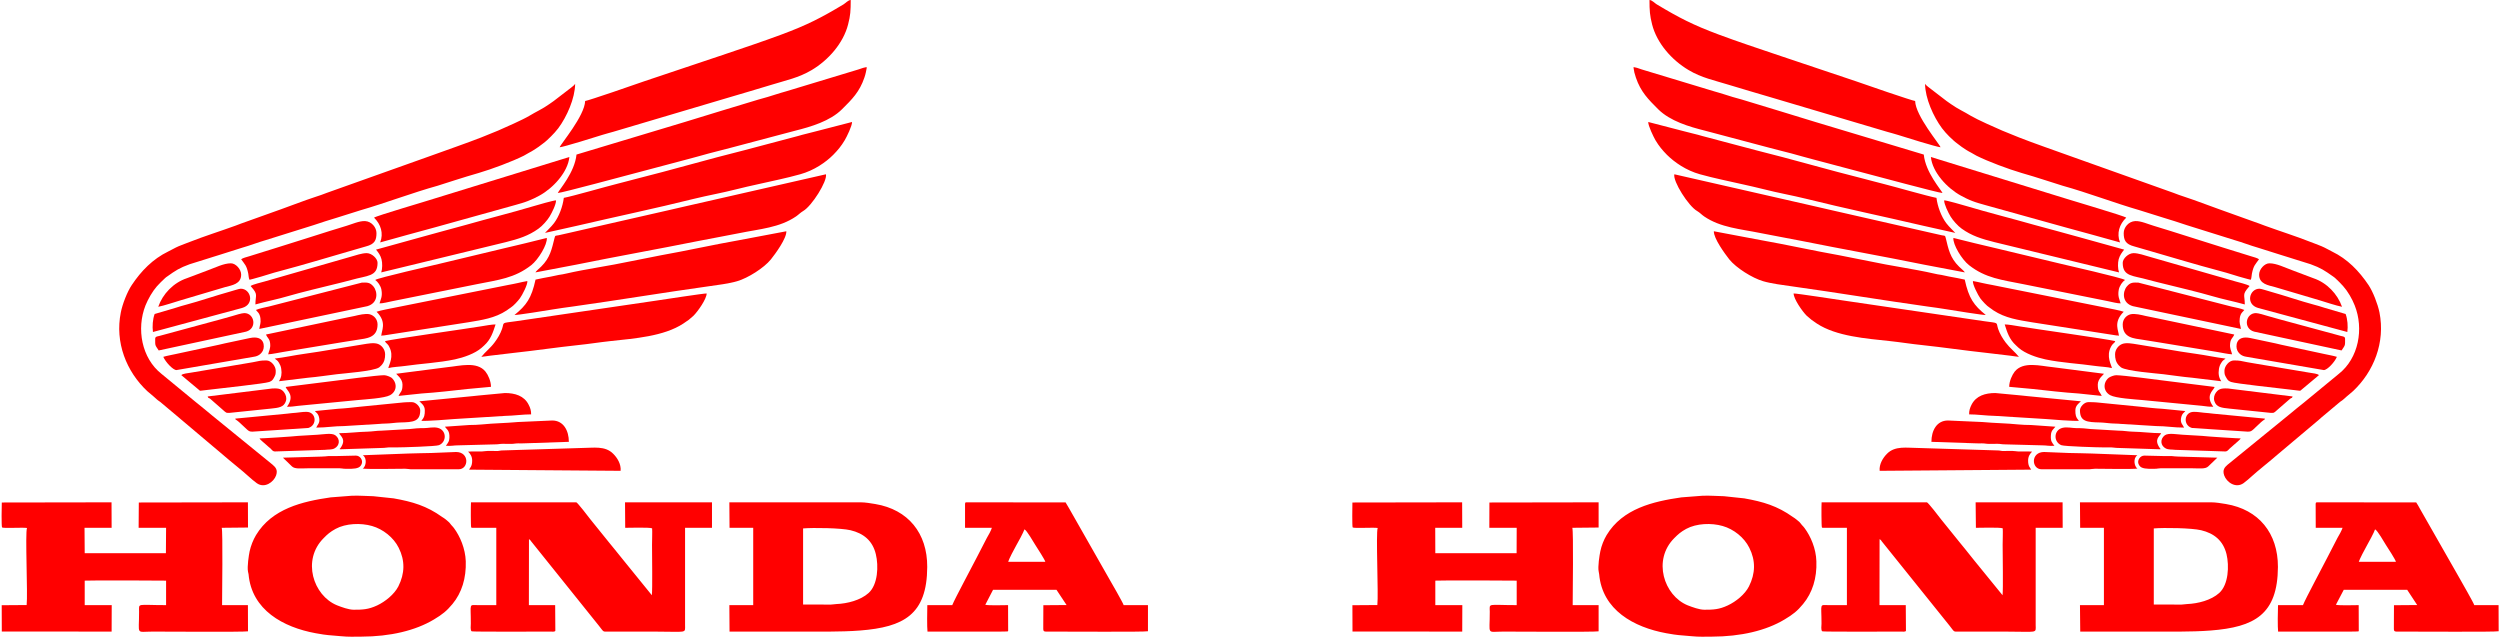 <svg clip-rule="evenodd" fill-rule="evenodd" height="637" image-rendering="optimizeQuality" shape-rendering="geometricPrecision" text-rendering="geometricPrecision" viewBox="-3 0 27741 7076" width="2500" xmlns="http://www.w3.org/2000/svg"><g fill="#f00"><path d="m16526 5863h304l-1 282h-903l-1-282h300l-1-283-1219 2c-1 32-4 269 3 277 13 12 235-2 278 6-22 51 10 740-4 856l-277 2 1 292 1219 1 1-294h-300v-272c70-5 893-1 904 0v272c-330 0-300-27-299 73 1 266-41 221 151 221 139 0 1016 6 1058-3v-291h-288c0-110 10-817-4-859l292-3v-280l-1213 2z"/><path d="m18914 6773c-56 0-133-29-185-49-264-108-392-504-148-747 43-43 72-69 132-102 115-62 280-68 405-32 123 35 239 127 296 242 72 143 68 286-4 429-45 89-145 169-235 211-97 46-163 48-261 48zm-1168-395c35 399 386 590 745 656 150 27 128 18 280 33 87 9 150 5 229 5 318-1 599-66 806-191 92-55 142-94 205-171 104-125 155-289 148-475-4-141-63-277-132-370-12-17-16-18-29-33-13-14-14-21-28-34-12-11-22-18-35-29-15-14-20-13-37-26-172-123-331-170-540-207l-226-24c-81-1-155-9-240-5l-233 18c-313 45-653 125-830 419-32 54-57 117-70 180-9 43-30 172-18 226zm2479 635c11 6 740 3 860 3 39 0 65 5 69-10l-2-284h-292l1-733c19 11 11 7 24 24l753 937c57 73 42 66 97 66h520c369 0 341 24 340-73v-1080h300l-1-283h-966l3 283c27 0 275-7 298 6 3 38-1 132-1 184 0 125 7 487-1 559l-315-387c-35-44-70-86-104-130-19-23-35-42-54-66l-209-259c-23-31-144-187-158-190h-1170c-3 33-2 270 3 277s-1 4 13 6h265v859h-196c-114 0-86-29-86 204 0 23-9 77 9 87zm3989-297-307-1v-845c115-10 422-5 526 20 143 34 245 115 282 266 31 131 22 338-81 431-90 81-236 118-357 123-23 1-47 6-63 6zm-1125-853h264v859h-266l3 294h730c222 0 504 5 719-12 485-38 744-176 747-706 1-375-213-638-577-699-49-8-113-19-164-19-485-1-971 0-1458 0zm3276 17c29 14 99 140 121 174 23 35 105 162 111 187h-413c7-25 70-148 89-179 20-34 83-151 92-182zm497-231c-12-22-26-48-40-68l-1100-1c-16 0-15 5-17 19l1 264h298c-8 27-42 89-57 113l-111 215c-48 96-241 454-272 531h-277c-3 52-5 252 1 294h805c19 0 38 0 57-1 36-1 32 1 34-9l-1-284c-51 0-215 6-253-4l87-166h705l111 169-258 2-1 220c0 80-8 73 73 73 190-1 1059 6 1091-4l-1-290h-270c-7-26-144-264-159-291zm-5496-4718c2 162 93 365 188 493 27 35 51 62 80 91 28 27 59 57 91 80 33 26 64 49 100 71 20 12 33 20 55 31 24 12 37 23 58 33 130 65 353 148 499 191 85 25 181 53 262 80l195 62c277 77 584 194 854 272l265 83c86 26 168 52 260 83l527 165c94 27 178 61 263 85l260 82c45 15 87 26 131 41l195 61c113 41 156 70 248 135 12 9 14 9 26 20 28 26 63 60 88 89 51 57 99 140 128 214 103 259 44 586-177 760l-379 312c-64 50-124 101-189 154l-667 543c-33 29-59 57-38 119 26 74 127 148 215 86 31-23 66-53 93-78 63-58 207-171 279-235l468-394c14-14 31-27 46-40l186-156c42-27 45-36 73-59l71-60c231-217 360-542 294-874-19-93-72-231-122-305-104-155-233-289-405-372-41-20-72-40-117-59-43-19-83-31-124-48-151-60-349-123-508-181-40-15-81-31-126-46l-379-136c-128-45-251-94-382-137-45-15-84-28-126-45l-1145-408c-166-60-412-145-569-207l-187-76c-79-34-276-121-350-165-69-43-145-76-219-129-19-13-30-21-50-35l-194-149c-18-14-32-24-45-42zm172 705c-9-34-277-348-282-514-33-3-566-186-663-221l-864-290c-208-70-448-150-657-228-284-106-441-187-687-335-22-13-53-48-80-48 0 118 4 172 29 271 53 209 219 397 405 507 145 87 289 115 443 163 155 48 321 95 471 140l1291 383c37 11 79 21 119 34 67 22 436 136 475 138zm-3413-886c6 4-2-19 4 9l8 46c5 19 10 36 17 57 54 159 138 242 247 351 134 133 346 195 522 239l716 190c77 21 158 40 241 62 81 22 159 45 237 65l539 143c154 40 863 232 904 232-14-35-188-227-208-427l-1211-364c-122-38-272-84-408-125l-402-122c-67-17-140-40-202-60-36-12-69-20-101-30l-807-244c-22-7-90-34-96-22zm3579 1841c-2-7-74-73-103-113-55-74-96-183-108-280-97-18-461-123-596-157-71-17-139-37-203-53-396-99-815-222-1202-318l-600-159c-66-20-140-35-204-53l-397-103c-1 43 59 165 80 202 40 67 77 111 128 163 84 83 212 173 367 216 158 44 310 74 472 111 82 19 159 35 236 55 160 41 316 68 474 107 421 105 872 199 1299 299l331 74c2 1 12 3 13 3 10 3 11 4 13 6zm104 435c-4-12-44-44-64-64-101-99-118-195-148-318-8-31-9-24-42-30-36-7-72-17-111-25-80-18-149-35-224-51l-882-201c-149-36-279-63-436-100l-1320-301c-18 77 157 354 253 408 32 19 49 40 78 60 185 126 403 139 631 186 150 30 298 56 455 87 441 89 916 173 1357 263zm233 473c-134-108-189-186-234-393-56-13-116-23-174-34-29-6-57-13-85-18-28-4-59-9-86-16-208-48-488-87-699-133l-348-69c-283-50-586-118-870-168l-525-99c-3 79 124 252 172 313 76 94 255 207 376 242 87 26 226 44 320 57 507 71 999 153 1505 224 72 10 149 20 219 32 54 9 405 66 429 62zm368 465c-44-55-99-95-148-160-33-44-64-95-83-150-26-78 18-62-155-86l-1552-228c-68-10-543-83-565-80 1 61 95 197 145 247l53 45c20 15 37 27 60 42 218 143 546 166 812 195 122 13 243 33 355 44 242 26 477 61 718 87l270 32c31 3 64 11 90 12z"/><path d="m23532 2693c-40-100-7-203 69-275-19-19-609-191-671-212l-1499-462c16 169 182 347 333 429 43 23 75 40 127 60 49 19 91 30 144 45l895 249c101 28 194 54 300 82zm7 677c-12-43-35-77-21-152 9-44 41-89 69-108-23-22-664-168-714-180l-718-172c-80-20-164-38-240-57l-234-58c-7 73 94 240 173 302 185 146 367 164 605 212l941 189c35 7 107 26 139 24zm-18-344c-14-39-15-105-4-146 13-45 35-74 61-107l-497-138c-89-23-166-47-251-69l-251-68c-245-70-513-137-750-208-34-10-229-67-251-64 1 46 46 137 72 180 24 40 80 104 123 134 111 80 222 114 365 150zm-2 706c3-53-69-148 54-269-40-15-157-36-205-46l-1259-252c-38-8-70-12-105-21-30-7-76-17-106-22-6 36 58 159 82 192 22 29 72 85 103 103 16 10 29 22 43 31 132 87 278 107 427 132l938 146c17 2 20-1 28 6zm54-1143c0 80 21 123 116 148 65 18 124 36 186 54 236 68 513 152 745 213 56 15 125 34 186 54 33 11 60 18 92 27 20 5 79 23 86 23 10-19 8-45 13-68 19-93 36-99 79-160-19-15-63-25-91-34l-296-92c-135-41-250-80-390-123-145-46-264-84-394-123-53-15-144-56-205-52-74 4-127 71-127 133zm-1062 2528c0-47 21-77 44-100-21-3-61-2-88-2-33 0-65 2-95-3-39-6-102-1-146-2-19-1-29-6-39-6l-903-28c-118 0-250-27-340 64-45 45-89 116-82 190l1682-13c-5-18-33-30-33-100zm931-1028c-4-32-68-130-10-238 7-13 12-20 21-30 16-17 17-10 26-32-91-23-900-136-1073-165-28-5-128-22-155-20 27 86 52 167 126 233 12 11 18 18 29 27 73 64 199 107 296 128 187 39 376 47 554 73 53 8 142 11 186 24zm120-1169c0 155 114 139 287 189 62 17 118 30 178 45 141 35 393 95 531 136 114 34 237 57 360 92 0-109-32-107 44-194 7-9 2 0 9-11-21-17-126-42-154-50l-958-275c-52-15-123-40-176-40-57 0-121 60-121 108zm-85 1016c0 45 7 85 42 123l24 22c61 42 388 66 471 76 101 12 215 30 320 39l322 39c-26-41-34-82-25-138 5-28 12-45 26-67 20-32 23-25 47-47-111-13-216-37-325-52-112-15-224-34-330-52-105-18-214-36-328-54-52-8-119-22-165-4-41 16-79 61-79 115zm1398-282c-7-51-20-61-13-118 8-61 37-73 51-93-39-17-101-28-145-38l-1034-266c-53 0-85-6-126 43-49 59-55 184 67 219zm-2072 1298c-26-37-43-47-39-115 3-58 28-67 50-97l-273-19c-46-1-91-1-136-6-136-14-262-14-401-27l-383-17c-126 0-184 113-184 237l476 16c28 2 57 1 85 1 32 0 50 6 80 6s61-1 92-1c34 0 46 6 79 6l417 11c54 0 67 9 137 5zm759-1347c0 152 129 154 221 169 58 10 109 17 162 26l662 109c44 7 125 25 170 27-8-40-28-62-22-119 5-57 32-62 46-101l-818-172c-56-13-108-21-166-34-46-11-120-30-167-19-51 13-88 57-88 114zm-73 563c-25 0-66 17-82 28-16 12-34 35-42 61-16 57 10 107 58 133 63 34 272 46 358 54l661 64c62 6 63 11 126 10-90-123-3-178 11-211 4-9 5 3 1-9l-528-66c-77-10-487-64-563-64zm-453 390c0-53 40-80 62-100l-598-58c-41-3-80-10-119-12l-234-22c-112 0-213 30-264 129-18 35-29 70-27 108 89 0 189 15 291 17l564 35c43 5 312 24 364 20-36-42-39-67-39-117zm-735-261 261 24c162 18 352 40 509 50l258 27c-22-50-44-43-44-126 0-66 67-112 69-120l-574-74c-130-12-323-68-418 50-28 36-61 106-61 169z"/><path d="m24243 4750c-12-31-41-47-34-99 9-63 40-69 48-85l-254-25c-81-4-172-15-256-24l-385-38c-82-8-101-12-182-12-45 0-93 52-93 91 0 125 76 132 225 135 48 1 111 12 159 12 35 0 53 3 71 4l392 24c111 0 194 17 309 17zm1814-1062c8-63 3-142-19-200l-238-70c-41-13-78-25-119-35-133-35-327-101-474-142-24-6-107-34-125-34-114 0-158 174-16 214zm-2068 1124c-107 0-210-15-318-17-50-1-99-11-154-11l-312-18c-42-6-110-11-156-10-49 0-107-16-157-3-98 25-101 155-13 192 33 14 413 25 473 25 28 0 58-1 85 0 30 1 40 6 74 6l469 15c4-12 4 1-7-15-68-98 2-130 16-164zm703-694c0 40 2 46 23 82 15 25 21 31 50 43 51 19 525 68 632 82 27 3 49 5 76 9 15 2 26 4 42 5 25 1 13 6 31-8l196-164c-20-18-68-20-111-28l-572-96c-37-6-72-12-111-19-76-14-80-20-151-20-54 0-105 64-105 114zm1104-7c38 0 121-89 145-147-42-13-93-21-137-31l-479-103c-23-5-47-12-68-16l-278-59c-164-34-165 94-144 138 18 37 50 63 100 70zm197-218c42-64 39-49 39-129 0-26-22-26-46-32-22-5-41-11-62-17l-624-169c-40-11-83-23-124-35-33-10-107-33-134-33-115 0-146 171-20 206zm-2268 1312c-36-24-50-117 0-148l-504-19c-91-1-169-6-258-6l-274-11c-152 0-142 192-28 192h531c14 0 38-6 63-6 91 1 431 6 470-2zm1352-2154c0 105 103 118 176 138l493 146c65 20 190 61 252 73-50-142-168-267-317-317l-228-86c-92-33-181-80-262-80-54 0-114 66-114 126zm125 1535c46 0 34 5 82-37l138-120c22-16 18 0 27-25l-721-89c-45 0-94-6-130 45-18 25-29 59-18 95 22 71 84 75 166 84z"/><path d="m24351 4575c-109 0-122 149-20 179l620 41c34 0 40-7 60-23l88-83c29-27 53-32 40-39l-574-55c-35-5-64-7-99-10-48-4-63-10-115-10zm348 440c29 0 35-19 53-34 16-15 26-21 42-37 15-15 74-60 78-74-6 2-390-22-427-28l-220-13c-58-3-157-23-196 7-55 42-48 116 12 146 30 15 68 10 105 15zm-765 192c9 0 24-5 46-5h360c68 0 140 11 172-21l101-97-428-12c-35 0-51-4-80-6-28-1-62 0-91 0l-211-5c-48 0-77 49-68 85 6 20 19 39 37 47 41 20 118 14 162 14zm-22412 656h305l-2 282h-902l-2-282h301l-1-283-1219 2c-2 32-5 269 3 277 12 12 235-2 277 6-22 51 10 740-4 856l-277 2 1 292 1220 1 1-294h-300v-272c70-5 893-1 904 0v272c-330 0-300-27-300 73 1 266-41 221 151 221 140 0 1016 6 1059-3l-1-291h-287c0-110 10-817-4-859l292-3-1-280-1212 2z"/><path d="m3911 6773c-56 0-134-29-185-49-265-108-393-504-148-747 42-43 72-69 132-102 114-62 280-68 405-32 122 35 239 127 296 242 72 143 68 286-4 429-46 89-146 169-235 211-98 46-164 48-261 48zm-1168-395c35 399 386 590 745 656 149 27 128 18 280 33 87 9 150 5 229 5 318-1 598-66 806-191 92-55 141-94 205-171 104-125 154-289 148-475-5-141-63-277-132-370-13-17-16-18-29-33-13-14-14-21-29-34-12-11-21-18-34-29-16-14-20-13-38-26-171-123-330-170-539-207l-227-24c-80-1-154-9-240-5l-233 18c-313 45-652 125-829 419-32 54-57 117-71 180-9 43-29 172-18 226zm2479 635c10 6 739 3 859 3 39 0 66 5 70-10l-2-284h-292l1-733c18 11 10 7 24 24l752 937c58 73 42 66 98 66h520c368 0 340 24 340-73v-1080h299v-283h-966l2 283c28 0 276-7 299 6 3 38-1 132-1 184 0 125 6 487-2 559l-314-387c-35-44-70-86-105-130-18-23-35-42-54-66l-209-259c-23-31-144-187-157-190h-1170c-3 33-3 270 2 277s0 4 14 6h265v859h-196c-114 0-86-29-87 204 0 23-8 77 10 87zm3989-297-308-1v-845c115-10 423-5 527 20 143 34 245 115 281 266 32 131 23 338-80 431-90 81-236 118-358 123-22 1-46 6-62 6zm-1125-853h263v859h-265l2 294h731c221 0 503 5 719-12 484-38 744-176 746-706 2-375-212-638-577-699-48-8-112-19-163-19-486-1-971 0-1458 0zm3276 17c29 14 98 140 121 174 22 35 105 162 111 187h-413c6-25 69-148 88-179 21-34 83-151 93-182zm497-231c-12-22-27-48-40-68l-1101-1c-16 0-14 5-16 19v264h298c-7 27-41 89-56 113l-111 215c-48 96-242 454-273 531h-277c-2 52-4 252 2 294h804c19 0 39 0 58-1 35-1 31 1 34-9l-1-284c-51 0-215 6-253-4l86-166h705l112 169-258 2-1 220c0 80-8 73 72 73 191-1 1060 6 1091-4v-290h-270c-7-26-144-264-160-291zm-5488-4718c-2 162-92 365-187 493-27 35-52 62-81 91-27 27-58 57-90 80-34 26-64 49-101 71-19 12-32 20-54 31-24 12-37 23-58 33-130 65-353 148-499 191-85 25-181 53-263 80l-194 62c-277 77-585 194-855 272l-264 83c-87 26-168 52-260 83l-527 165c-94 27-178 61-264 85l-259 82c-45 15-87 26-131 41l-195 61c-113 41-157 70-248 135-12 9-15 9-26 20-28 26-63 60-89 89-50 57-98 140-128 214-102 259-43 586 178 760l379 312c64 50 123 101 188 154l667 543c33 29 60 57 39 119-26 74-128 148-215 86-32-23-66-53-94-78-62-58-207-171-279-235l-467-394c-15-14-31-27-47-40l-186-156c-41-27-44-36-72-59l-71-60c-232-217-361-542-294-874 18-93 72-231 122-305 103-155 233-289 404-372 42-20 73-40 117-59s83-31 124-48c151-60 350-123 509-181 40-15 80-31 125-46l380-136c127-45 250-94 381-137 46-15 85-28 127-45l1145-408c165-60 411-145 569-207l187-76c78-34 276-121 349-165 70-43 146-76 220-129 19-13 30-21 50-35l194-149c17-14 32-24 44-42zm-172 705c9-34 278-348 283-514 33-3 565-186 662-221l865-290c207-70 447-150 656-228 285-106 442-187 688-335 21-13 53-48 79-48 0 118-3 172-29 271-53 209-219 397-404 507-146 87-290 115-444 163s-321 95-470 140l-1291 383c-37 11-79 21-120 34-67 22-435 136-475 138zm3413-886c-5 4 3-19-3 9l-9 46c-4 19-9 36-16 57-54 159-138 242-248 351-133 133-346 195-521 239l-717 190c-77 21-158 40-240 62s-159 45-238 65l-539 143c-154 40-862 232-903 232 14-35 188-227 208-427l1210-364c123-38 272-84 408-125l403-122c66-17 140-40 202-60 36-12 68-20 101-30l806-244c22-7 91-34 96-22zm-3578 1841c2-7 74-73 103-113 55-74 96-183 108-280 97-18 460-123 596-157 71-17 138-37 203-53 396-99 815-222 1202-318l600-159c66-20 139-35 203-53l398-103c1 43-59 165-81 202-40 67-77 111-128 163-83 83-212 173-367 216-157 44-309 74-471 111-83 19-160 35-236 55-161 41-316 68-475 107-421 105-871 199-1298 299l-331 74c-2 1-12 3-14 3-9 3-10 4-12 6zm-104 435c4-12 43-44 63-64 101-99 118-195 149-318 8-31 9-24 42-30 36-7 72-17 111-25 79-18 149-35 223-51l882-201c149-36 280-63 437-100l1320-301c17 77-158 354-253 408-32 19-50 40-79 60-185 126-402 139-631 186-149 30-297 56-454 87-442 89-916 173-1358 263zm-233 473c133-108 189-186 234-393 56-13 115-23 173-34 29-6 58-13 85-18 28-4 59-9 87-16 207-48 487-87 699-133l348-69c282-50 585-118 870-168l524-99c4 79-123 252-172 313-76 94-254 207-375 242-87 26-226 44-321 57-507 71-998 153-1504 224-72 10-149 20-220 32-53 9-404 66-428 62zm-368 465c43-55 99-95 147-160 33-44 64-95 83-150 27-78-18-62 156-86l1552-228c68-10 543-83 565-80-1 61-96 197-146 247l-52 45c-20 15-38 27-61 42-217 143-545 166-811 195-122 13-243 33-355 44-243 26-477 61-718 87l-270 32c-31 3-64 11-90 12z"/><path d="m4205 2693c40-100 7-203-68-275 19-19 609-191 670-212l1500-462c-17 169-182 347-333 429-43 23-76 40-128 60-48 19-91 30-143 45l-895 249c-101 28-194 54-301 82zm-7 677c12-43 35-77 21-152-8-44-41-89-69-108 23-22 665-168 715-180l717-172c81-20 165-38 240-57l234-58c8 73-94 240-172 302-186 146-367 164-606 212l-940 189c-35 7-108 26-140 24zm19-344c13-39 14-105 3-146-12-45-34-74-61-107l498-138c89-23 165-47 251-69l250-68c245-70 514-137 751-208 33-10 229-67 250-64 0 46-46 137-72 180-24 40-80 104-123 134-111 80-221 114-364 150zm1 706c-3-53 69-148-53-269 40-15 157-36 205-46l1259-252c38-8 70-12 105-21 30-7 75-17 106-22 6 36-58 159-83 192-21 29-72 85-102 103-17 10-30 22-44 31-131 87-277 107-427 132l-937 146c-17 2-20-1-29 6zm-54-1143c0 80-20 123-116 148-65 18-124 36-186 54-235 68-513 152-744 213-57 15-126 34-187 54-33 11-60 18-92 27-19 5-78 23-85 23-11-19-9-45-14-68-19-93-36-99-79-160 19-15 63-25 92-34l295-92c136-41 250-80 391-123 145-46 263-84 394-123 52-15 143-56 205-52 73 4 126 71 126 133zm1063 2528c0-47-21-77-45-100 21-3 61-2 89-2 33 0 64 2 94-3 40-6 103-1 146-2 20-1 29-6 40-6l902-28c119 0 250-27 340 64 46 45 90 116 83 190l-1682-13c4-18 33-30 33-100zm-931-1028c3-32 68-130 9-238-6-13-11-20-21-30-15-17-16-10-25-32 90-23 899-136 1073-165 28-5 127-22 155-20-28 86-53 167-126 233-12 11-19 18-30 27-73 64-199 107-295 128-187 39-376 47-554 73-53 8-143 11-186 24zm-120-1169c0 155-114 139-288 189-61 17-117 30-177 45-141 35-394 95-532 136-113 34-237 57-360 92 1-109 32-107-44-194-7-9-2 0-9-11 21-17 127-42 155-50l957-275c53-15 124-40 177-40 57 0 121 60 121 108zm84 1016c0 45-7 85-42 123l-24 22c-60 42-388 66-470 76-101 12-215 30-321 39l-322 39c26-41 34-82 25-138-4-28-12-45-25-67-20-32-23-25-47-47 111-13 216-37 325-52 111-15 223-34 330-52 105-18 214-36 328-54 51-8 118-22 165-4 41 16 78 61 78 115zm-1398-282c7-51 20-61 13-118-8-61-37-73-50-93 38-17 101-28 144-38l1034-266c53 0 86-6 127 43 49 59 55 184-67 219zm2073 1298c25-37 42-47 39-115-4-58-29-67-50-97l273-19c46-1 90-1 136-6 136-14 261-14 401-27l382-17c126 0 185 113 185 237l-476 16c-29 2-57 1-86 1-31 0-49 6-79 6-31 0-62-1-92-1-34 0-46 6-80 6l-417 11c-53 0-66 9-136 5zm-759-1347c0 152-130 154-221 169-58 10-109 17-163 26l-661 109c-45 7-125 25-170 27 8-40 28-62 22-119-5-57-32-62-46-101l818-172c55-13 108-21 165-34 47-11 121-30 168-19 50 13 88 57 88 114zm73 563c25 0 66 17 82 28 15 12 33 35 41 61 17 57-10 107-57 133-63 34-273 46-358 54l-661 64c-63 6-64 11-126 10 90-123 2-178-11-211-4-9-5 3-1-9l527-66c77-10 487-64 564-64zm452 390c0-53-39-80-61-100l597-58c41-3 81-10 120-12l234-22c111 0 213 30 263 129 19 35 29 70 28 108-90 0-190 15-292 17l-564 35c-42 5-311 24-363 20 35-42 38-67 38-117zm735-261-260 24c-162 18-352 40-510 50l-257 27c22-50 44-43 44-126 0-66-67-112-70-120l574-74c130-12 323-68 418 50 29 36 61 106 61 169z"/><path d="m3495 4750c12-31 41-47 34-99-9-63-41-69-48-85l254-25c81-4 171-15 256-24l384-38c83-8 102-12 182-12 46 0 93 52 93 91 0 125-76 132-224 135-48 1-112 12-160 12-34 0-53 3-70 4l-392 24c-112 0-195 17-309 17zm-1814-1062c-8-63-3-142 19-200l237-70c41-13 79-25 119-35 133-35 327-101 475-142 24-6 107-34 125-34 113 0 158 174 15 214zm2068 1124c106 0 210-15 317-17 51-1 100-11 154-11l313-18c41-6 110-11 156-10 49 0 107-16 157-3 98 25 101 155 13 192-33 14-413 25-473 25-28 0-58-1-86 0-29 1-39 6-74 6l-468 15c-5-12-4 1 7-15 68-98-2-130-16-164zm-704-694c0 40-2 46-22 82-15 25-21 31-50 43-51 19-526 68-632 82-28 3-49 5-77 9-14 2-26 4-42 5-24 1-13 6-30-8l-196-164c19-18 68-20 111-28l571-96c37-6 73-12 112-19 76-14 79-20 151-20 54 0 104 64 104 114zm-1103-7c-38 0-121-89-146-147 43-13 94-21 137-31l479-103c24-5 48-12 69-16l277-59c165-34 166 94 145 138-18 37-50 63-100 70zm-197-218c-42-64-39-49-39-129 0-26 21-26 45-32 22-5 42-11 63-17l623-169c41-11 83-23 125-35 32-10 107-33 134-33 114 0 145 171 20 206zm2267 1312c37-24 50-117 0-148l505-19c91-1 168-6 257-6l274-11c152 0 142 192 29 192h-531c-14 0-38-6-63-6-91 1-432 6-471-2zm-1351-2154c0 105-103 118-177 138l-492 146c-66 20-190 61-252 73 49-142 168-267 317-317l228-86c92-33 181-80 262-80 54 0 114 66 114 126zm-125 1535c-46 0-35 5-83-37l-137-120c-22-16-18 0-27-25l721-89c44 0 94-6 129 45 18 25 30 59 19 95-22 71-85 75-167 84z"/><path d="m3387 4575c109 0 122 149 20 179l-621 41c-33 0-40-7-59-23l-89-83c-29-27-52-32-40-39l575-55c35-5 63-7 99-10 48-4 63-10 115-10zm-349 440c-29 0-35-19-52-34s-27-21-43-37c-15-15-74-60-78-74 6 2 390-22 428-28l219-13c58-3 157-23 196 7 56 42 48 116-12 146-29 15-68 10-105 15zm765 192c-9 0-24-5-45-5h-360c-68 0-140 11-173-21l-100-97 427-12c35 0 52-4 80-6 28-1 63 0 91 0l212-5c48 0 77 49 67 85-5 20-19 39-37 47-41 20-117 14-162 14z"/></g></svg>